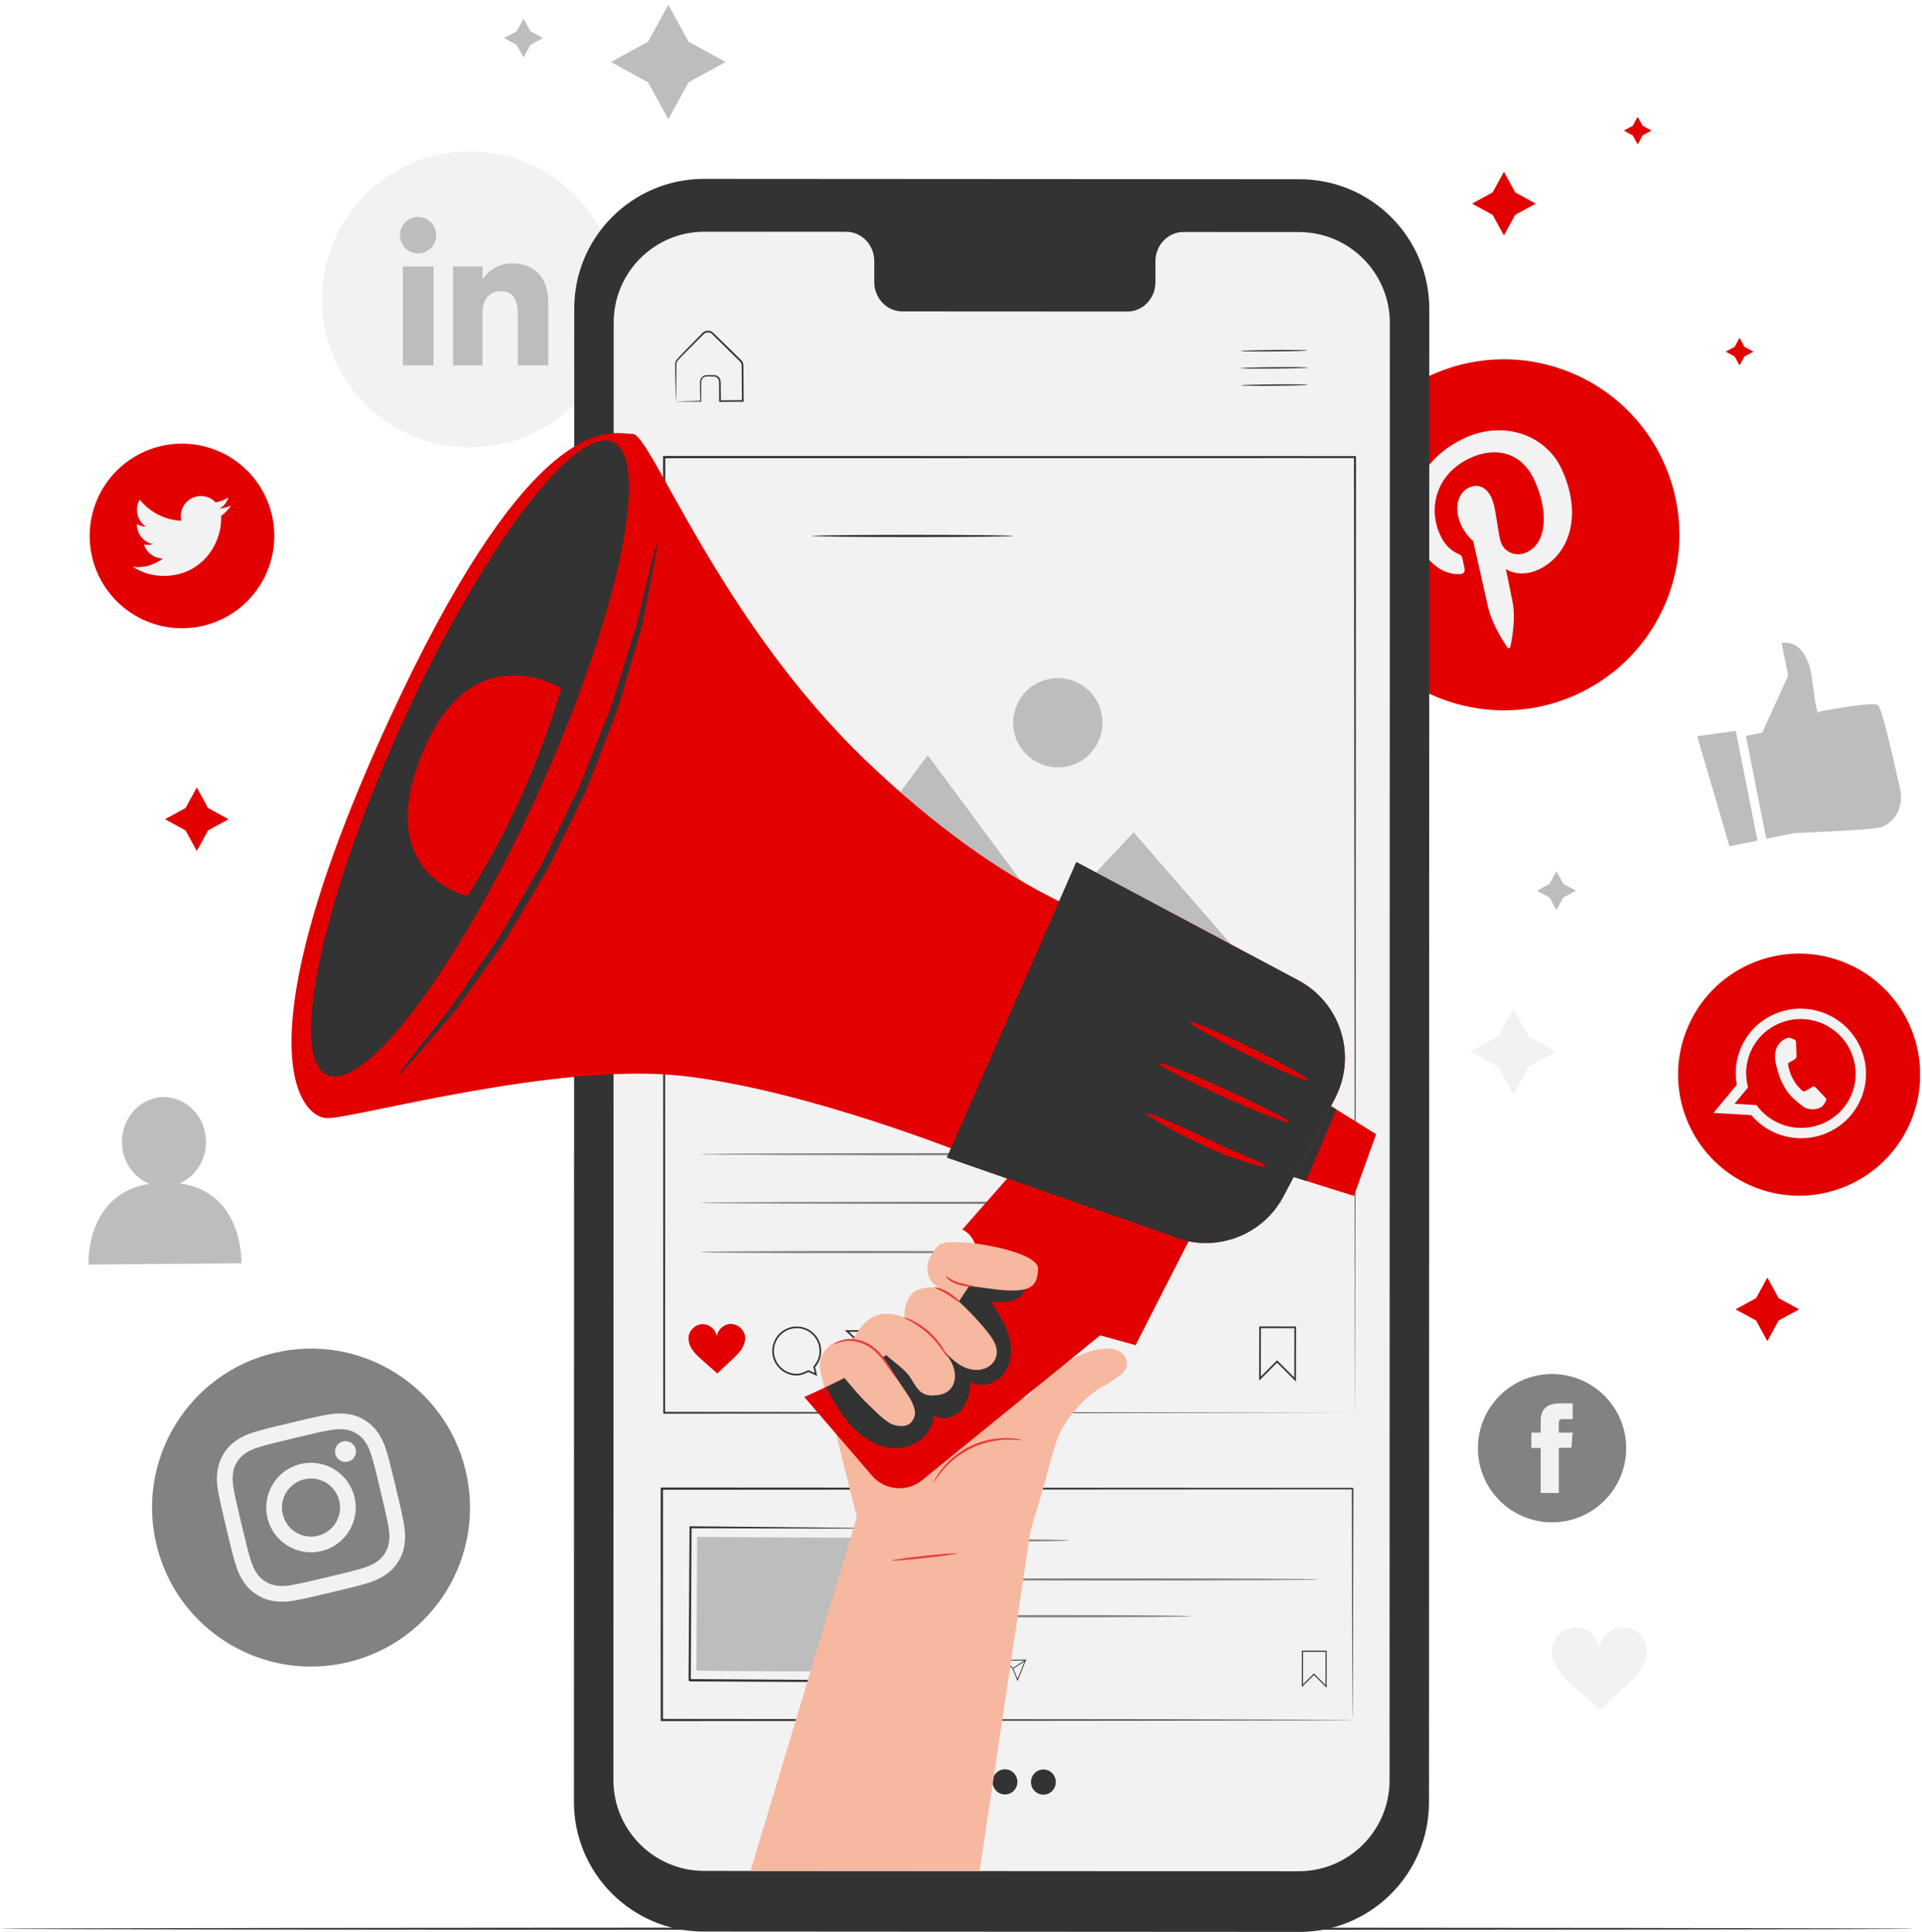 <svg width="387" height="389" viewBox="0 0 387 389" fill="none" xmlns="http://www.w3.org/2000/svg">
<path d="M94.63 90.08C78.172 90.08 64.832 76.74 64.832 60.282C64.832 43.824 78.172 30.484 94.63 30.484C111.088 30.484 124.428 43.824 124.428 60.282C124.428 76.74 111.088 90.08 94.63 90.08Z" fill="#F2F2F2"/>
<path d="M81.125 73.567H87.293V53.645H81.125V73.567Z" fill="#BDBDBD"/>
<path d="M84.182 51.033C86.198 51.033 87.829 49.383 87.829 47.356C87.829 45.328 86.198 43.678 84.182 43.678C82.167 43.678 80.535 45.322 80.535 47.356C80.535 49.383 82.167 51.033 84.182 51.033Z" fill="#BDBDBD"/>
<path d="M97.149 63.107C97.149 60.306 98.439 58.638 100.905 58.638C103.17 58.638 104.26 60.239 104.26 63.107C104.26 65.975 104.26 73.568 104.26 73.568H110.398C110.398 73.568 110.398 66.291 110.398 60.952C110.398 55.612 107.372 53.036 103.152 53.036C98.927 53.036 97.149 56.33 97.149 56.33V53.645H91.231V73.568H97.149C97.149 73.568 97.149 66.176 97.149 63.107Z" fill="#BDBDBD"/>
<path d="M134.568 0.947L138.647 8.406L146.106 12.485L138.647 16.571L134.568 24.03L130.482 16.571L123.023 12.485L130.482 8.406L134.568 0.947Z" fill="#BDBDBD"/>
<path d="M304.726 203.062L307.789 208.658L313.384 211.721L307.789 214.777L304.726 220.373L301.67 214.777L296.074 211.721L301.67 208.658L304.726 203.062Z" fill="#F2F2F2"/>
<path d="M313.389 175.438L314.772 177.959L317.292 179.341L314.772 180.723L313.389 183.25L312.007 180.723L309.48 179.341L312.007 177.959L313.389 175.438Z" fill="#BDBDBD"/>
<path d="M105.418 3.754L106.801 6.281L109.327 7.657L106.801 9.039L105.418 11.566L104.042 9.039L101.516 7.657L104.042 6.281L105.418 3.754Z" fill="#BDBDBD"/>
<path d="M36.209 238.273C39.32 236.922 41.506 233.664 41.475 229.859C41.433 224.878 37.609 220.866 32.933 220.908C28.263 220.945 24.512 225.018 24.555 229.999C24.591 233.841 26.875 237.074 30.053 238.353C17.06 240.484 17.833 254.622 17.833 254.622L48.618 254.366C48.618 254.366 49.135 240.057 36.203 238.273H36.209Z" fill="#BDBDBD"/>
<path d="M331.483 331.492C331.045 329.276 328.865 327.546 326.606 327.626C324.372 327.705 322.338 329.562 322.034 331.772C321.711 329.562 319.659 327.729 317.425 327.668C315.166 327.607 312.998 329.361 312.584 331.577C312.28 333.191 312.834 334.871 313.747 336.247C314.654 337.617 315.896 338.725 317.126 339.815C318.843 341.343 320.432 342.786 322.155 344.315C323.86 342.768 325.315 341.319 327.02 339.766C328.238 338.664 329.474 337.544 330.369 336.168C331.264 334.792 331.806 333.105 331.489 331.492H331.483Z" fill="#F2F2F2"/>
<path d="M351.535 148.167L354.835 147.515L360.047 136.056L358.744 129.474C358.744 129.474 363.78 128.147 364.888 136.89C365.996 145.634 366.209 143.308 366.209 143.308C366.209 143.308 377.041 141.201 378.131 141.962C378.922 142.516 381.346 153.214 382.618 159.023C383.257 161.945 381.997 165.032 379.403 166.268C379.032 166.445 378.654 166.579 378.271 166.658C375.573 167.194 361.338 167.736 361.338 167.736L355.639 168.868L351.535 148.179V148.167Z" fill="#BDBDBD"/>
<path d="M341.73 148.227L348.233 170.39L353.884 169.27L349.5 147.162L341.73 148.227Z" fill="#BDBDBD"/>
<path d="M385.264 388.361C385.264 388.488 299.011 388.586 192.641 388.586C86.228 388.586 0 388.482 0 388.361C0 388.239 86.235 388.135 192.641 388.135C299.011 388.135 385.264 388.239 385.264 388.361Z" fill="#333333"/>
<path d="M318.261 139.466C300.713 148.002 279.561 140.696 271.025 123.142C262.488 105.588 269.795 84.442 287.349 75.906C304.902 67.369 326.049 74.676 334.585 92.23C343.121 109.783 335.815 130.929 318.261 139.466Z" fill="#E20001"/>
<path d="M294.069 115.586C294.666 115.549 295.013 115.135 294.891 114.514C294.806 114.088 294.575 113.01 294.489 112.56C294.368 111.945 294.221 111.78 293.588 111.506C292.212 110.897 291.007 109.838 290.087 107.951C287.42 102.471 289.137 95.572 295.713 92.376C301.534 89.544 306.466 91.547 308.773 96.297C311.812 102.55 311.611 109.168 307.507 111.165C305.236 112.267 302.63 111.22 302.052 108.657C301.37 105.594 301.187 102.014 300.225 100.035C299.36 98.263 297.692 97.24 295.719 98.203C293.399 99.329 292.705 102.635 294.264 105.85C295.263 107.896 296.626 108.943 296.626 108.943C296.626 108.943 299.141 120.152 299.586 122.113C300.462 126.022 303.257 129.98 303.531 130.381C303.689 130.625 304.049 130.521 304.11 130.254C304.189 129.87 305.291 125.115 304.572 121.254C304.371 120.158 303.202 114.557 303.202 114.557C304.651 115.628 307.47 115.823 309.809 114.685C316.78 111.293 318.418 102.641 314.284 94.135C311.154 87.706 302.8 84.363 294.52 88.394C284.218 93.405 282.616 103.317 285.612 109.473C287.426 113.199 290.453 115.835 294.081 115.592L294.069 115.586Z" fill="#F2F2F2"/>
<path d="M353.556 239.144C340.983 234.34 334.687 220.251 339.491 207.678C344.295 195.105 358.384 188.803 370.958 193.613C380.237 197.157 386.1 205.76 386.599 215.082V217.682C386.465 220.154 385.954 222.644 385.022 225.079C380.218 237.653 366.129 243.955 353.556 239.151V239.144Z" fill="#E20001"/>
<path fill-rule="evenodd" clip-rule="evenodd" d="M358.706 226.37C356.611 225.572 354.9 224.202 353.683 222.51L349.238 222.26L351.978 218.954C351.387 216.792 351.454 214.442 352.306 212.208C352.434 211.873 352.58 211.55 352.739 211.233C355.223 206.247 361.184 203.872 366.524 205.918C371.937 207.988 374.792 213.846 373.197 219.277C373.118 219.551 373.026 219.819 372.929 220.087C370.774 225.731 364.393 228.55 358.712 226.376L358.706 226.37ZM374.987 220.513C377.331 213.87 373.934 206.521 367.26 203.97C360.672 201.449 353.323 204.56 350.565 210.923C350.492 211.1 350.419 211.276 350.352 211.453C349.469 213.754 349.293 216.147 349.707 218.412L345 224.093L352.617 224.531C354.005 226.169 355.814 227.49 357.963 228.312C364.734 230.9 372.308 227.551 374.871 220.829C374.908 220.726 374.95 220.622 374.987 220.519V220.513Z" fill="#F2F2F2"/>
<path fill-rule="evenodd" clip-rule="evenodd" d="M367.286 220.744C367.037 220.476 365.837 219.192 365.6 218.991C365.362 218.784 365.18 218.662 364.863 218.881C364.547 219.1 363.712 219.551 363.463 219.685C363.207 219.819 363.03 219.776 362.781 219.508C362.537 219.246 361.691 218.564 360.93 217.103C360.339 215.977 360.102 214.771 360.047 214.406C359.986 214.041 360.205 213.937 360.412 213.846C360.601 213.76 360.845 213.608 361.064 213.499L361.228 213.395C361.338 213.31 361.429 213.231 361.551 213.109C361.734 212.951 361.746 212.756 361.727 212.579C361.709 212.403 361.667 210.704 361.642 210.01C361.624 209.322 361.332 209.328 361.155 209.261C360.985 209.194 360.79 209.09 360.595 209.011C360.394 208.932 360.035 208.883 359.651 209.078C359.262 209.273 358.208 209.699 357.648 211.167C357.52 211.514 357.447 211.879 357.417 212.244C357.319 213.407 357.642 214.528 357.703 214.722C357.776 214.972 358.519 218.82 361.112 221.189C363.718 223.545 363.871 223.149 364.443 223.308C365.009 223.472 366.495 223.271 367.012 222.662C367.53 222.066 367.755 221.469 367.731 221.311C367.7 221.158 367.53 221.012 367.286 220.744Z" fill="#F2F2F2"/>
<path d="M36.641 126.497C26.376 126.497 18.059 118.18 18.059 107.914C18.059 97.648 26.382 89.331 36.641 89.331C46.907 89.331 55.224 97.654 55.224 107.914C55.224 118.18 46.901 126.497 36.641 126.497Z" fill="#E20001"/>
<path d="M26.746 114.137C28.542 115.288 30.679 115.963 32.975 115.963C40.519 115.963 44.781 109.589 44.525 103.877C45.317 103.305 46.005 102.587 46.553 101.777C45.822 102.099 45.043 102.319 44.221 102.416C45.061 101.917 45.706 101.119 46.005 100.169C45.219 100.632 44.349 100.973 43.423 101.156C42.68 100.364 41.627 99.871 40.458 99.871C37.834 99.871 35.91 102.319 36.5 104.858C33.121 104.687 30.131 103.068 28.128 100.614C27.063 102.44 27.574 104.833 29.389 106.039C28.725 106.021 28.098 105.832 27.55 105.527C27.507 107.409 28.853 109.168 30.807 109.564C30.235 109.723 29.608 109.753 28.975 109.631C29.492 111.245 30.99 112.42 32.768 112.456C31.063 113.796 28.908 114.393 26.752 114.137H26.746Z" fill="#F2F2F2"/>
<path d="M70.042 334.694C52.848 338.792 35.586 328.173 31.488 310.973C27.391 293.778 38.01 276.511 55.21 272.419C72.405 268.321 89.672 278.94 93.764 296.141C97.862 313.341 87.243 330.603 70.042 334.701V334.694Z" fill="#828282"/>
<path d="M58.557 286.478C53.918 287.58 53.345 287.738 51.543 288.256C49.747 288.773 48.572 289.358 47.585 290.04C46.569 290.746 45.753 291.556 45.028 292.731C44.304 293.906 43.95 295.002 43.78 296.226C43.615 297.413 43.622 298.722 43.975 300.561C44.328 302.406 44.444 302.99 45.552 307.624C46.654 312.257 46.812 312.836 47.33 314.638C47.847 316.434 48.432 317.609 49.108 318.596C49.808 319.613 50.624 320.429 51.799 321.153C52.974 321.878 54.064 322.231 55.294 322.401C56.481 322.566 57.79 322.56 59.629 322.206C61.468 321.853 62.058 321.738 66.692 320.629C71.325 319.527 71.904 319.369 73.706 318.852C75.502 318.334 76.677 317.749 77.664 317.068C78.68 316.361 79.496 315.551 80.221 314.376C80.945 313.201 81.299 312.111 81.469 310.881C81.633 309.694 81.627 308.385 81.274 306.546C80.921 304.707 80.805 304.117 79.697 299.483C78.595 294.844 78.437 294.271 77.919 292.469C77.402 290.673 76.817 289.498 76.135 288.511C75.429 287.495 74.619 286.679 73.444 285.954C72.269 285.23 71.179 284.876 69.949 284.706C68.762 284.542 67.453 284.548 65.614 284.901C63.775 285.254 63.185 285.37 58.551 286.478H58.557ZM59.288 289.553C63.848 288.469 64.39 288.353 66.211 288.012C67.891 287.689 68.865 287.756 69.523 287.842C70.394 287.963 71.051 288.195 71.788 288.651C72.531 289.108 73.036 289.589 73.535 290.308C73.913 290.856 74.406 291.69 74.881 293.34C75.393 295.118 75.539 295.66 76.623 300.214C77.706 304.774 77.822 305.316 78.169 307.137C78.492 308.817 78.425 309.791 78.333 310.449C78.212 311.32 77.98 311.977 77.524 312.72C77.067 313.457 76.586 313.962 75.868 314.468C75.32 314.845 74.485 315.338 72.835 315.813C71.057 316.325 70.522 316.471 65.961 317.555C61.401 318.638 60.859 318.754 59.038 319.101C57.358 319.424 56.384 319.357 55.726 319.266C54.855 319.144 54.198 318.912 53.461 318.456C52.724 317.999 52.219 317.518 51.714 316.794C51.336 316.246 50.843 315.411 50.368 313.767C49.856 311.983 49.71 311.448 48.627 306.893C47.543 302.333 47.427 301.791 47.08 299.97C46.757 298.284 46.824 297.316 46.91 296.658C47.031 295.787 47.263 295.13 47.719 294.393C48.176 293.65 48.657 293.145 49.382 292.646C49.929 292.268 50.764 291.775 52.414 291.3C54.192 290.789 54.727 290.642 59.288 289.559V289.553Z" fill="#F2F2F2"/>
<path d="M63.977 309.244C60.836 309.992 57.682 308.05 56.933 304.908C56.184 301.767 58.126 298.613 61.268 297.864C64.41 297.115 67.564 299.057 68.313 302.199C69.061 305.341 67.119 308.495 63.977 309.244ZM60.531 294.783C55.691 295.934 52.701 300.798 53.852 305.639C55.003 310.48 59.867 313.469 64.708 312.318C69.549 311.168 72.538 306.303 71.387 301.462C70.237 296.622 65.372 293.632 60.531 294.783Z" fill="#F2F2F2"/>
<path d="M71.616 291.781C71.884 292.914 71.184 294.046 70.057 294.32C68.925 294.588 67.792 293.888 67.518 292.761C67.251 291.629 67.945 290.496 69.077 290.222C70.21 289.955 71.342 290.655 71.616 291.781Z" fill="#F2F2F2"/>
<path d="M312.508 306.522C304.264 306.522 297.578 299.837 297.578 291.593C297.578 283.349 304.264 276.663 312.508 276.663C320.752 276.663 327.437 283.349 327.437 291.593C327.437 299.837 320.752 306.522 312.508 306.522Z" fill="#828282"/>
<path d="M310.227 300.616H313.862V291.513H316.395L316.663 288.469H313.856C313.856 288.469 313.856 287.33 313.856 286.734C313.856 286.015 314.002 285.729 314.696 285.729C315.257 285.729 316.663 285.729 316.663 285.729V282.569C316.663 282.569 314.587 282.569 314.148 282.569C311.445 282.569 310.227 283.762 310.227 286.039C310.227 288.024 310.227 288.469 310.227 288.469H308.34V291.556H310.227V300.616Z" fill="#F2F2F2"/>
<path d="M261.594 388.994L141.671 388.921C127.247 388.915 115.562 377.218 115.562 362.794L115.623 62.139C115.623 47.709 127.332 36.012 141.762 36.018L261.686 36.091C276.11 36.097 287.794 47.8 287.794 62.218L287.733 362.879C287.733 377.31 276.025 389.006 261.594 389V388.994Z" fill="#333333"/>
<path d="M261.555 46.722L238.302 46.71C235.185 46.71 232.652 49.352 232.652 52.61V56.829C232.652 60.087 230.125 62.729 227.008 62.729L181.683 62.705C178.566 62.705 176.039 60.056 176.039 56.799V52.58C176.039 49.322 173.512 46.673 170.395 46.673L162.218 46.667L141.869 46.655C131.762 46.649 123.567 54.838 123.567 64.946L123.512 358.41C123.512 368.511 131.695 376.701 141.796 376.713L261.482 376.78C271.589 376.786 279.785 368.596 279.791 358.489L279.846 65.025C279.846 54.924 271.663 46.734 261.561 46.728L261.555 46.722Z" fill="#F2F2F2"/>
<path d="M263.308 70.559C263.308 70.639 260.282 70.73 256.555 70.76C252.823 70.791 249.797 70.754 249.797 70.675C249.797 70.596 252.823 70.505 256.549 70.474C260.282 70.444 263.302 70.48 263.308 70.559Z" fill="#333333"/>
<path d="M263.333 74.018C263.333 74.097 260.307 74.183 256.581 74.213C252.848 74.243 249.828 74.207 249.828 74.128C249.828 74.049 252.848 73.957 256.581 73.927C260.313 73.896 263.333 73.933 263.333 74.012V74.018Z" fill="#333333"/>
<path d="M263.364 77.476C263.364 77.555 260.344 77.647 256.612 77.677C252.879 77.708 249.859 77.671 249.859 77.592C249.859 77.513 252.879 77.421 256.612 77.391C260.344 77.361 263.364 77.397 263.364 77.476Z" fill="#333333"/>
<path d="M136.128 80.844C136.135 80.838 136.256 80.831 136.482 80.819C136.762 80.807 137.084 80.801 137.468 80.789C138.4 80.764 139.611 80.74 141.103 80.704L141.006 80.807C140.993 80.003 140.975 79.121 140.963 78.171C140.969 77.684 140.92 77.221 140.969 76.655C141.066 76.088 141.572 75.595 142.187 75.534C142.771 75.522 143.289 75.498 143.922 75.528C144.58 75.607 145.134 76.241 145.115 76.935C145.128 78.165 145.146 79.449 145.158 80.777L144.988 80.612C146.461 80.6 147.995 80.582 149.572 80.564L149.396 80.74C149.377 78.895 149.359 76.983 149.347 75.029C149.341 74.542 149.341 74.055 149.335 73.574C149.335 73.123 149.061 72.825 148.689 72.49C148.014 71.82 147.344 71.163 146.686 70.511C146.029 69.866 145.383 69.226 144.75 68.605C144.433 68.295 144.123 67.984 143.812 67.68C143.49 67.369 143.24 67.047 142.863 66.974C142.503 66.876 142.101 66.955 141.809 67.174C141.529 67.412 141.237 67.741 140.957 68.015C140.391 68.587 139.843 69.141 139.313 69.677C138.278 70.755 137.2 71.735 136.415 72.66C136.086 73.172 136.208 73.799 136.183 74.371C136.183 74.938 136.183 75.48 136.177 75.985C136.171 76.977 136.165 77.842 136.159 78.585C136.153 79.248 136.147 79.802 136.141 80.247C136.135 80.63 136.128 80.838 136.116 80.85C136.11 80.856 136.098 80.667 136.086 80.296C136.074 79.851 136.055 79.309 136.037 78.658C136.019 77.909 136.001 77.032 135.976 76.034C135.964 75.516 135.958 74.962 135.946 74.383C135.94 74.091 135.934 73.793 135.934 73.482C135.934 73.154 136.013 72.819 136.189 72.52C137.036 71.479 138.052 70.56 139.094 69.452C139.623 68.91 140.165 68.35 140.725 67.777C141.018 67.491 141.261 67.199 141.608 66.9C141.974 66.62 142.479 66.517 142.936 66.639C143.423 66.748 143.739 67.144 144.038 67.424C144.348 67.728 144.665 68.033 144.981 68.344C145.615 68.965 146.266 69.598 146.924 70.243C147.581 70.889 148.251 71.546 148.933 72.216C149.091 72.386 149.286 72.532 149.444 72.77C149.591 72.995 149.676 73.269 149.682 73.543C149.688 74.024 149.688 74.517 149.694 75.004C149.706 76.959 149.725 78.871 149.737 80.716V80.892H149.56C147.983 80.904 146.449 80.911 144.975 80.923H144.805V80.758C144.799 79.425 144.793 78.14 144.787 76.916C144.805 76.362 144.373 75.875 143.861 75.802C143.331 75.772 142.71 75.79 142.199 75.796C141.706 75.839 141.292 76.234 141.213 76.685C141.17 77.148 141.2 77.684 141.194 78.152C141.194 79.102 141.194 79.985 141.194 80.789V80.892H141.091C139.575 80.88 138.339 80.874 137.395 80.868C137.023 80.862 136.707 80.856 136.433 80.85C136.22 80.844 136.11 80.838 136.116 80.831L136.128 80.844Z" fill="#333333"/>
<path d="M215.24 310.157C215.24 310.188 214.795 310.218 213.985 310.249C213.09 310.267 211.94 310.291 210.557 310.322C207.665 310.364 203.665 310.389 199.251 310.389C194.836 310.389 190.836 310.364 187.944 310.322C186.562 310.291 185.411 310.267 184.516 310.249C183.706 310.224 183.262 310.194 183.262 310.157C183.262 310.127 183.712 310.096 184.516 310.072C185.411 310.054 186.562 310.029 187.944 309.999C190.836 309.956 194.836 309.932 199.251 309.932C203.665 309.932 207.665 309.956 210.557 309.999C211.94 310.029 213.09 310.054 213.985 310.072C214.795 310.096 215.24 310.127 215.24 310.157Z" fill="#828282"/>
<path d="M265.502 318.024C265.502 318.152 247.09 318.249 224.385 318.249C201.668 318.249 183.262 318.146 183.262 318.024C183.262 317.902 201.668 317.799 224.385 317.799C247.09 317.799 265.502 317.902 265.502 318.024Z" fill="#828282"/>
<path d="M239.802 325.428C239.802 325.556 227.143 325.653 211.532 325.653C195.914 325.653 183.262 325.549 183.262 325.428C183.262 325.306 195.914 325.202 211.532 325.202C227.143 325.202 239.802 325.306 239.802 325.428Z" fill="#828282"/>
<path d="M264.568 336.953L264.647 337.033L266.9 339.292L266.912 332.594L262.376 332.588L262.364 339.151L264.574 336.947L264.568 336.953ZM267.126 339.833L264.568 337.27L262.133 339.693L262.145 332.356L267.132 332.363L267.119 339.827L267.126 339.833Z" fill="#333333"/>
<path d="M196.979 333.994C195.694 334.006 194.653 335.06 194.665 336.345C194.677 337.629 195.73 338.67 197.015 338.658C197.344 338.652 197.715 338.536 198.142 338.305L198.178 338.281L198.842 338.579L198.69 337.928L198.72 337.897C199.116 337.459 199.335 336.899 199.329 336.308C199.317 335.023 198.263 333.982 196.979 333.994ZM199.085 338.877L198.184 338.476C197.746 338.713 197.368 338.829 197.015 338.829C195.633 338.841 194.501 337.727 194.488 336.345C194.476 334.962 195.59 333.83 196.973 333.818C198.355 333.806 199.487 334.92 199.499 336.302C199.505 336.917 199.286 337.507 198.878 337.97L199.085 338.871V338.877Z" fill="#333333"/>
<path d="M202.356 334.372L204.006 335.888L204.889 338.037L206.369 334.341L202.362 334.372H202.356ZM204.889 338.494L203.854 335.973L201.918 334.208L206.618 334.171L204.889 338.494Z" fill="#333333"/>
<path d="M204.048 335.979L203.957 335.833L206.52 334.165L206.612 334.311L204.048 335.979Z" fill="#333333"/>
<path d="M191.696 334.731C191.562 334.062 190.899 333.538 190.21 333.562C189.535 333.587 188.914 334.153 188.828 334.823C188.725 334.153 188.104 333.599 187.422 333.581C186.74 333.562 186.082 334.098 185.954 334.774C185.863 335.267 186.034 335.773 186.314 336.187C186.594 336.601 186.971 336.935 187.343 337.264C187.866 337.727 188.347 338.165 188.871 338.622C189.389 338.153 189.827 337.709 190.344 337.24C190.716 336.905 191.087 336.564 191.355 336.144C191.623 335.724 191.787 335.212 191.69 334.725L191.696 334.731Z" fill="#E20001"/>
<path d="M272.363 346.324C272.363 346.324 272.351 346.044 272.345 345.508C272.339 344.96 272.339 344.169 272.327 343.128C272.321 341.027 272.309 337.94 272.29 333.946C272.272 325.951 272.242 314.322 272.211 299.733L272.363 299.885C238.9 299.904 188.948 299.934 133.279 299.965H133.273L133.498 299.739C133.498 315.929 133.492 331.638 133.492 346.33L133.273 346.111C173.312 346.154 208.054 346.184 232.799 346.215C245.183 346.239 255.059 346.263 261.854 346.275C265.246 346.288 267.864 346.3 269.648 346.306C270.531 346.312 271.207 346.318 271.669 346.318C272.126 346.324 272.363 346.33 272.363 346.33C272.363 346.33 272.144 346.336 271.694 346.342C271.237 346.349 270.567 346.348 269.697 346.355C267.925 346.361 265.319 346.367 261.946 346.385C255.163 346.397 245.299 346.422 232.939 346.446C208.158 346.47 173.361 346.507 133.26 346.549H133.041V346.33C133.041 331.638 133.035 315.929 133.035 299.739V299.514H133.273C188.942 299.544 238.894 299.575 272.357 299.593H272.503V299.745C272.467 314.371 272.443 326.03 272.424 334.049C272.406 338.031 272.394 341.106 272.388 343.201C272.382 344.23 272.376 345.015 272.37 345.557C272.363 346.087 272.357 346.342 272.357 346.342L272.363 346.324Z" fill="#333333"/>
<path d="M177.583 307.734L177.412 338.537L138.883 338.318L139.059 307.515L177.583 307.734Z" fill="#F2F2F2"/>
<path d="M177.582 307.734C177.575 307.74 177.515 307.74 177.387 307.746C177.247 307.746 177.064 307.752 176.839 307.752C176.339 307.752 175.639 307.758 174.732 307.764C172.881 307.764 170.208 307.77 166.835 307.776C160.058 307.764 150.456 307.74 139.046 307.721L139.247 307.521C139.204 316.69 139.149 327.199 139.095 338.317C139.143 338.372 138.675 337.891 138.875 338.092H138.949H139.034H139.198H139.533L140.203 338.098L141.53 338.104C142.413 338.11 143.29 338.116 144.167 338.122C145.914 338.135 147.649 338.141 149.36 338.153C152.782 338.177 156.119 338.196 159.358 338.22C165.83 338.269 171.895 338.311 177.405 338.348L177.216 338.536C177.308 329.288 177.387 321.616 177.441 316.227C177.478 313.548 177.508 311.442 177.527 309.974C177.539 309.268 177.551 308.714 177.557 308.318C177.569 307.941 177.582 307.734 177.582 307.734C177.582 307.734 177.594 307.91 177.6 308.276C177.6 308.665 177.606 309.207 177.612 309.895C177.618 311.35 177.618 313.445 177.624 316.106C177.618 321.525 177.606 329.233 177.594 338.536V338.725H177.405C171.901 338.701 165.83 338.677 159.358 338.652C156.119 338.634 152.782 338.622 149.36 338.603C147.649 338.591 145.92 338.585 144.167 338.573C143.29 338.567 142.413 338.561 141.53 338.561L140.203 338.555L139.533 338.549H139.198H139.034H138.949H138.906H138.875C139.076 338.75 138.595 338.275 138.644 338.317C138.717 327.199 138.784 316.69 138.845 307.521V307.32H139.046C150.505 307.429 160.156 307.514 166.963 307.581C170.318 307.624 172.972 307.654 174.817 307.679C175.7 307.697 176.388 307.703 176.881 307.715C177.1 307.721 177.271 307.728 177.405 307.728C177.521 307.734 177.575 307.734 177.575 307.74L177.582 307.734Z" fill="#333333"/>
<path d="M140.223 336.387L176.043 336.594L176.195 309.67L140.375 309.463L140.223 336.387Z" fill="#BDBDBD"/>
<path d="M140.223 336.387L152.826 319.722L160.516 330.238L165.807 324.673L176.043 336.594L140.223 336.387Z" fill="#BDBDBD"/>
<path d="M163.879 317.737C163.866 319.296 162.6 320.55 161.041 320.544C159.483 320.532 158.228 319.266 158.234 317.707C158.247 316.148 159.513 314.894 161.072 314.9C162.63 314.906 163.885 316.179 163.879 317.737Z" fill="#BDBDBD"/>
<path d="M204.024 107.914C204.024 107.933 203.884 107.945 203.61 107.963C203.287 107.975 202.897 107.987 202.429 108.006C201.333 108.024 199.865 108.048 198.087 108.079C194.422 108.121 189.362 108.146 183.773 108.146C178.177 108.146 173.118 108.121 169.452 108.079C167.674 108.048 166.213 108.024 165.111 108.006C164.642 107.987 164.252 107.975 163.93 107.963C163.662 107.951 163.516 107.933 163.516 107.914C163.516 107.896 163.656 107.884 163.93 107.872C164.252 107.86 164.642 107.847 165.111 107.829C166.207 107.811 167.674 107.787 169.452 107.756C173.118 107.713 178.177 107.689 183.773 107.689C189.362 107.689 194.422 107.713 198.087 107.756C199.865 107.787 201.333 107.811 202.429 107.829C202.897 107.847 203.287 107.86 203.61 107.872C203.878 107.884 204.024 107.902 204.024 107.914Z" fill="#333333"/>
<path d="M257.152 273.911L257.274 274.027L260.616 277.382L260.629 267.433L253.888 267.42L253.87 277.175L257.152 273.905V273.911ZM260.951 278.191L257.152 274.38L253.535 277.984L253.553 267.079L260.963 267.092L260.945 278.185L260.951 278.191Z" fill="#333333"/>
<path d="M160.386 267.432C157.853 267.451 155.807 269.527 155.831 272.06C155.849 274.593 157.926 276.639 160.459 276.614C161.11 276.608 161.835 276.383 162.669 275.914L162.742 275.871L164.051 276.456L163.753 275.171L163.813 275.104C164.599 274.246 165.019 273.131 165.013 271.981C164.995 269.448 162.918 267.402 160.386 267.426V267.432ZM164.538 277.046L162.76 276.255C161.902 276.718 161.153 276.949 160.465 276.955C157.743 276.979 155.515 274.781 155.496 272.066C155.472 269.35 157.67 267.116 160.386 267.097C163.101 267.073 165.336 269.271 165.354 271.987C165.366 273.198 164.928 274.361 164.13 275.275L164.538 277.046Z" fill="#333333"/>
<path d="M170.951 268.175L174.202 271.159L175.937 275.39L178.848 268.114L170.957 268.175H170.951ZM175.937 276.285L173.904 271.323L170.086 267.846L179.341 267.773L175.937 276.291V276.285Z" fill="#333333"/>
<path d="M174.292 271.335L174.109 271.049L179.157 267.767L179.34 268.054L174.292 271.335Z" fill="#333333"/>
<path d="M149.975 268.881C149.707 267.56 148.404 266.531 147.052 266.58C145.719 266.635 144.507 267.743 144.331 269.064C144.136 267.743 142.906 266.653 141.566 266.623C140.221 266.592 138.924 267.639 138.68 268.967C138.504 269.935 138.839 270.939 139.38 271.749C139.928 272.565 140.671 273.223 141.408 273.874C142.437 274.781 143.393 275.64 144.422 276.553C145.439 275.628 146.303 274.757 147.32 273.826C148.045 273.162 148.781 272.492 149.311 271.664C149.847 270.842 150.164 269.831 149.969 268.869L149.975 268.881Z" fill="#E20001"/>
<path d="M155.407 107.914C155.407 111.379 152.594 114.192 149.129 114.192C145.665 114.192 142.852 111.379 142.852 107.914C142.852 104.45 145.658 101.637 149.129 101.637C152.594 101.637 155.407 104.45 155.407 107.914Z" fill="#F2F2F2"/>
<path d="M258.575 242.189C258.575 242.316 232.253 242.414 199.8 242.414C167.329 242.414 141.02 242.31 141.02 242.189C141.02 242.061 167.329 241.963 199.8 241.963C232.259 241.963 258.575 242.067 258.575 242.189Z" fill="#828282"/>
<path d="M258.575 232.398C258.575 232.526 232.253 232.623 199.8 232.623C167.329 232.623 141.02 232.52 141.02 232.398C141.02 232.276 167.329 232.173 199.8 232.173C232.259 232.173 258.575 232.276 258.575 232.398Z" fill="#828282"/>
<path d="M205.006 252.107C205.006 252.235 190.679 252.333 173.016 252.333C155.34 252.333 141.02 252.229 141.02 252.107C141.02 251.986 155.34 251.882 173.016 251.882C190.685 251.882 205.006 251.986 205.006 252.107Z" fill="#828282"/>
<path d="M197.114 358.763C197.108 360.164 195.981 361.29 194.605 361.284C193.223 361.278 192.115 360.139 192.121 358.739C192.127 357.339 193.248 356.212 194.63 356.218C196.012 356.224 197.12 357.363 197.114 358.763Z" fill="#333333"/>
<path d="M204.854 358.8C204.848 360.2 203.722 361.327 202.346 361.321C200.964 361.315 199.855 360.176 199.855 358.776C199.862 357.375 200.982 356.249 202.364 356.255C203.746 356.261 204.854 357.4 204.854 358.8Z" fill="#333333"/>
<path d="M212.59 358.836C212.584 360.237 211.464 361.363 210.082 361.357C208.7 361.351 207.592 360.213 207.598 358.812C207.604 357.412 208.724 356.285 210.106 356.291C211.488 356.297 212.597 357.436 212.59 358.836Z" fill="#333333"/>
<path d="M146.945 205.413L186.808 152.063L211.516 185.429L228.266 167.583L261.109 205.382L146.945 205.413Z" fill="#BDBDBD"/>
<path d="M221.988 145.524C221.988 150.486 217.963 154.511 213.001 154.517C208.039 154.517 204.008 150.499 204.008 145.53C204.008 140.568 208.032 136.537 212.995 136.537C217.957 136.537 221.988 140.562 221.988 145.524Z" fill="#BDBDBD"/>
<path d="M272.83 284.457C272.83 282.636 272.745 205.79 272.623 92.035L272.83 92.242C230.885 92.248 183.6 92.254 133.751 92.266H133.733L133.958 92.041C133.94 164.003 133.928 230.602 133.916 284.463L133.733 284.28C218.08 284.39 271.308 284.463 272.83 284.463C271.314 284.463 218.086 284.536 133.733 284.645H133.55V284.463C133.538 230.602 133.526 164.003 133.508 92.041V91.815H133.751C183.6 91.822 230.885 91.828 272.83 91.834H273.037V92.041C272.994 148.976 272.958 197.102 272.934 231.004C272.909 247.93 272.891 261.301 272.879 270.446C272.867 275.007 272.86 278.514 272.854 280.889C272.848 282.064 272.842 282.959 272.842 283.568C272.836 284.164 272.83 284.469 272.83 284.469V284.457Z" fill="#333333"/>
<path d="M207.466 308.324L210.541 297.986C211.077 295.745 211.789 293.096 212.751 290.083C213.616 287.367 215.826 284.524 217.847 282.466C220.989 279.269 222.481 279.251 224.594 277.552C224.782 277.43 225.002 277.254 225.184 277.156C225.623 276.919 225.939 276.608 226.213 276.267C228.034 274.301 226.286 271.256 222.591 271.542C219.808 271.762 215.272 272.559 207.898 280.164C207.807 280.28 207.71 280.377 207.618 280.493C203.746 285.528 200.111 271.159 199.453 265.813C199.027 262.342 195.277 260.211 191.879 261.466L173.911 269.868C172.426 269.344 170.666 269.436 168.663 270.045C166.014 271.025 164.547 273.74 165.241 276.383L172.529 305.475L151.121 376.701H197.261L207.472 308.312L207.466 308.324Z" fill="#F7B8A0"/>
<path d="M242.911 242.907L228.652 270.854L221.522 268.876L185.677 298.034C182.627 300.519 178.158 300.117 175.588 297.139L161.938 281.278C161.938 281.278 189.459 269.423 194.549 259.608C199.639 249.793 193.757 247.571 193.757 247.571L206.708 232.855L242.911 242.913V242.907Z" fill="#E20001"/>
<path d="M224.41 185.819C224.41 185.819 203.531 181.204 174.153 152.952C144.775 124.701 130.972 87.182 127.374 87.365C127.039 87.383 126.594 87.334 126.04 87.285C120.706 86.817 105.278 86.348 78.207 145.22C48.342 210.18 60.105 225.268 66.048 225.146C71.991 225.025 112.341 213.779 137.548 216.647C162.749 219.514 195.147 232.648 195.147 232.648L224.403 185.825L224.41 185.819Z" fill="#E20001"/>
<path d="M268.768 221.225L261.644 234.766L258.454 240.831C254.076 249.154 243.956 252.594 235.414 248.655L190.668 233.068L216.728 173.575L261.437 197.4C270.016 201.972 273.298 212.622 268.768 221.225Z" fill="#E20001"/>
<path d="M242.8 250.286C241.643 250.286 240.48 250.171 239.323 249.939C238.002 249.671 236.687 249.251 235.414 248.661L202.797 237.299L190.668 233.074L216.728 173.581L261.437 197.406C267.404 200.584 270.808 206.703 270.802 213.023C270.802 215.794 270.144 218.607 268.768 221.231L267.983 222.717L261.949 234.188L261.644 234.772L258.454 240.837C255.306 246.828 249.175 250.286 242.8 250.286Z" fill="#333333"/>
<path d="M80.634 146.401C64.743 181.594 58.124 212.951 65.857 216.439C73.59 219.934 92.739 194.234 108.636 159.047C124.528 123.854 131.146 92.497 123.414 89.009C115.681 85.514 96.532 111.214 80.634 146.401Z" fill="#E20001"/>
<path d="M67.395 216.762C66.841 216.762 66.323 216.658 65.854 216.445C63.662 215.453 62.621 212.22 62.621 207.294C62.621 194.855 69.246 171.614 80.632 146.407C95.555 113.363 113.352 88.692 121.87 88.692C122.425 88.692 122.942 88.795 123.411 89.008C125.603 90.001 126.644 93.234 126.644 98.16C126.644 110.599 120.02 133.84 108.634 159.047C93.71 192.09 75.913 216.762 67.395 216.762Z" fill="#333333"/>
<path d="M272.609 240.794L260.48 236.983L267.988 222.711L277.084 228.367L272.609 240.794Z" fill="#E20001"/>
<path d="M262.971 237.768L260.48 236.983L262.971 237.768ZM269.072 223.393L267.982 222.717L269.072 223.393Z" fill="#828282"/>
<path d="M262.977 237.768L260.48 236.983L267.988 222.711L269.078 223.393L262.977 237.768Z" fill="#333333"/>
<path d="M259.625 226.005C259.449 226.394 253.396 224.044 246.108 220.75C238.814 217.456 233.054 214.467 233.231 214.077C233.407 213.687 239.459 216.037 246.754 219.331C254.042 222.625 259.808 225.615 259.631 226.005H259.625Z" fill="#E20001"/>
<path d="M263.352 217.505C263.163 217.895 257.684 215.581 251.12 212.348C244.55 209.115 239.381 206.18 239.576 205.79C239.764 205.407 245.238 207.714 251.808 210.947C258.372 214.181 263.547 217.115 263.352 217.499V217.505Z" fill="#E20001"/>
<path d="M254.916 234.919C254.849 235.126 253.412 234.791 251.111 234.084C249.966 233.731 248.602 233.281 247.098 232.757C245.601 232.215 244.048 231.43 242.386 230.675C235.749 227.594 230.683 224.58 230.848 224.221C231.042 223.801 236.461 226.206 243.037 229.256C244.687 230.005 246.216 230.827 247.659 231.43C249.108 232.014 250.405 232.562 251.488 233.043C253.656 234.005 254.977 234.712 254.916 234.912V234.919Z" fill="#E20001"/>
<path d="M113.025 138.577C113.025 138.577 94.881 127.325 84.95 151.838C75.026 176.351 94.114 180.382 94.114 180.382C101.926 168.265 108.276 154.383 113.025 138.571V138.577Z" fill="#E20001"/>
<path d="M80.351 216.379C80.345 216.379 80.345 216.379 80.345 216.372C80.26 216.305 81.258 214.942 83.121 212.53C85.058 210.077 87.773 206.631 91.116 202.393C92.65 200.146 94.325 197.686 96.127 195.056C97.028 193.741 97.966 192.377 98.928 190.982C99.409 190.282 99.896 189.57 100.395 188.851C100.87 188.121 101.29 187.335 101.747 186.562C103.555 183.457 105.449 180.193 107.409 176.82C107.902 175.974 108.402 175.127 108.901 174.269C109.412 173.417 109.79 172.485 110.247 171.584C111.129 169.769 112.018 167.924 112.926 166.061C113.833 164.198 114.728 162.359 115.611 160.545C116.037 159.632 116.536 158.755 116.889 157.829C117.255 156.904 117.614 155.991 117.973 155.077C119.416 151.448 120.804 147.941 122.132 144.605C122.454 143.764 122.814 142.955 123.094 142.127C123.356 141.292 123.611 140.47 123.861 139.655C124.366 138.029 124.86 136.452 125.334 134.93C126.296 131.885 127.185 129.048 128.007 126.448C129.268 121.218 130.297 116.962 131.027 113.924C131.764 110.983 132.221 109.357 132.33 109.357C132.434 109.375 132.178 111.038 131.618 114.039C131.046 117.035 130.23 121.382 129.067 126.722C128.3 129.352 127.459 132.22 126.564 135.301C126.108 136.842 125.639 138.437 125.152 140.081C124.908 140.903 124.659 141.737 124.409 142.577C124.141 143.417 123.782 144.233 123.471 145.08C122.162 148.453 120.792 151.99 119.374 155.656C119.014 156.575 118.655 157.494 118.296 158.432C117.943 159.37 117.443 160.247 117.017 161.172C116.128 162.999 115.233 164.856 114.32 166.731C113.407 168.606 112.506 170.463 111.617 172.29C111.154 173.191 110.77 174.129 110.253 174.987C109.741 175.846 109.242 176.704 108.737 177.551C106.733 180.936 104.797 184.2 102.952 187.317C102.483 188.09 102.057 188.876 101.564 189.606C101.053 190.325 100.553 191.037 100.054 191.737C99.062 193.138 98.1 194.496 97.168 195.805C95.299 198.417 93.557 200.852 91.968 203.087C88.498 207.294 85.587 210.606 83.59 212.908C81.63 215.136 80.491 216.366 80.357 216.366L80.351 216.379Z" fill="#333333"/>
<path d="M193.469 261.125C194.193 260.15 194.717 259.268 195.101 258.482C194.936 258.847 194.747 259.219 194.546 259.609C194.291 260.108 193.974 260.607 193.609 261.112C193.56 261.112 193.517 261.119 193.469 261.119V261.125ZM195.74 256.948C196.263 255.42 196.203 254.561 196.422 254.555C196.422 254.555 196.422 254.555 196.428 254.555C196.288 255.279 196.063 256.077 195.74 256.948Z" fill="#828282"/>
<path d="M172.617 276.127C174.541 275.092 176.971 273.74 179.997 272.005C180.009 271.999 180.021 271.993 180.033 271.987C177.531 273.491 174.98 274.897 172.623 276.133L172.617 276.127ZM189.093 265.721C191.048 264.035 192.454 262.488 193.465 261.125C193.514 261.118 193.556 261.118 193.605 261.118C192.503 262.641 190.938 264.193 189.093 265.728V265.721Z" fill="#333333"/>
<path d="M180.427 291.593C177.322 291.593 174.32 289.985 172.086 287.787C169.638 285.382 167.945 282.332 166.289 279.33C166.289 279.33 167.97 278.642 172.621 276.127C174.984 274.891 177.529 273.491 180.031 271.981C183.928 269.74 186.869 267.64 189.091 265.716C190.942 264.181 192.501 262.629 193.603 261.106C193.968 260.601 194.285 260.096 194.541 259.603C194.742 259.213 194.924 258.841 195.095 258.476C195.375 257.91 195.582 257.398 195.734 256.942C196.057 256.071 196.282 255.273 196.422 254.549C196.909 254.494 197.372 254.464 197.816 254.464C199.899 254.464 201.567 255.042 203.783 255.736C204.745 256.041 205.756 256.467 206.28 257.325C207.175 258.793 206.14 260.82 204.605 261.6C203.649 262.087 202.584 262.221 201.5 262.221C200.849 262.221 200.185 262.172 199.546 262.117C200.964 264.279 202.401 266.477 203.12 268.961C203.838 271.445 203.747 274.289 202.261 276.401C201.226 277.875 199.412 278.825 197.658 278.825C196.891 278.825 196.136 278.642 195.46 278.246C195.296 280.286 194.857 282.423 193.5 283.957C192.629 284.944 191.289 285.571 190.005 285.571C189.286 285.571 188.586 285.376 187.995 284.932C187.959 288.36 184.726 291.197 181.31 291.538C181.018 291.568 180.719 291.58 180.427 291.58V291.593Z" fill="#333333"/>
<path d="M205.794 289.973C205.782 290.052 204.613 289.833 202.719 289.881C200.838 289.924 198.207 290.338 195.607 291.58C193.007 292.828 191.035 294.618 189.823 296.062C188.599 297.505 188.039 298.558 187.972 298.515C187.948 298.503 188.057 298.229 188.313 297.754C188.569 297.279 188.983 296.622 189.573 295.861C190.742 294.338 192.733 292.457 195.406 291.172C198.079 289.888 200.795 289.516 202.713 289.559C203.675 289.571 204.454 289.662 204.978 289.76C205.508 289.857 205.794 289.942 205.788 289.967L205.794 289.973Z" fill="#E73D3D"/>
<path d="M167.426 274.66C170.251 277.375 172.187 280.371 175.146 283.105C176.492 284.347 178.586 286.703 180.389 287.014C182.197 287.33 183.354 287.087 184.066 285.4C184.645 284.03 183.604 282.167 182.891 281.041C181.004 278.082 179.195 275.762 177.783 273.46C177.119 272.383 177.978 272.157 178.288 272.657C179.652 274.069 181.679 275.287 182.897 276.821C184.566 278.922 184.87 281.711 189.23 280.828C189.808 280.712 190.38 280.511 190.849 280.152C192.493 278.898 192.56 276.706 191.872 274.958C191.33 273.588 190.38 272.419 189.443 271.281C191.3 273.381 193.327 275.591 196.28 275.829C197.997 275.969 199.72 275.165 200.421 273.588C201.297 271.603 200.043 269.685 198.783 268.133C196.554 265.381 194.064 262.842 191.367 260.552C190.362 259.7 189.077 259.225 187.762 259.213C186.234 259.201 184.322 259.493 183.378 260.82C181.661 263.231 182.191 265.368 182.191 265.368C182.191 265.368 178.361 263.426 175.28 265.46C172.199 267.493 171.438 270.982 171.438 270.982L167.426 274.654V274.66Z" fill="#F7B8A0"/>
<path d="M187.825 258.378C186.637 257.185 186.363 254.999 187.283 253.197C187.934 251.918 188.756 250.676 189.59 250.396C193.238 249.166 209.16 251.924 209.013 255.456C208.867 259.085 207.704 260.686 199.064 259.438C197.542 259.219 195.156 258.92 195.156 258.92L193.067 262.05L187.819 258.378H187.825Z" fill="#F7B8A0"/>
<path d="M190.681 273.181C190.554 273.26 189.342 270.782 186.87 268.565C184.422 266.319 181.841 265.357 181.908 265.223C181.926 265.174 182.589 265.344 183.594 265.819C184.593 266.288 185.914 267.098 187.174 268.23C188.429 269.375 189.36 270.611 189.926 271.561C190.493 272.511 190.73 273.156 190.681 273.181Z" fill="#E73D3D"/>
<path d="M193.354 262.318C193.275 262.391 192.222 261.533 190.791 260.656C190.078 260.217 189.415 259.846 188.921 259.627C188.428 259.395 188.106 259.335 188.106 259.262C188.099 259.207 188.477 259.158 189.031 259.322C189.585 259.481 190.297 259.816 191.028 260.266C192.496 261.167 193.458 262.215 193.354 262.312V262.318Z" fill="#E73D3D"/>
<path d="M196.032 259.03C196.02 259.128 194.637 259.164 192.963 258.683C192.135 258.427 191.435 258.032 191.002 257.654C190.564 257.283 190.381 256.972 190.424 256.936C190.509 256.856 191.496 257.8 193.097 258.251C194.674 258.707 196.05 258.878 196.032 259.03Z" fill="#E73D3D"/>
<path d="M180.548 277.552C180.499 277.588 179.933 276.87 179.092 275.664C178.24 274.489 177.15 272.73 175.378 271.439C173.6 270.148 171.512 269.837 170.111 270.044C168.681 270.245 167.938 270.836 167.895 270.751C167.883 270.732 168.047 270.568 168.401 270.349C168.754 270.124 169.32 269.88 170.063 269.728C171.53 269.423 173.759 269.697 175.646 271.073C177.521 272.443 178.581 274.27 179.366 275.488C180.133 276.742 180.602 277.515 180.554 277.552H180.548Z" fill="#E73D3D"/>
<path d="M192.731 312.775C192.743 312.897 189.826 313.317 186.222 313.713C182.611 314.109 179.676 314.322 179.664 314.2C179.652 314.072 182.562 313.658 186.173 313.262C189.777 312.873 192.718 312.653 192.731 312.775Z" fill="#E73D3D"/>
<path d="M329.751 23.524L330.732 25.321L332.528 26.301L330.732 27.281L329.751 29.077L328.765 27.281L326.969 26.301L328.765 25.321L329.751 23.524Z" fill="#E20001"/>
<path d="M350.265 68.027L351.251 69.823L353.041 70.803L351.251 71.79L350.265 73.586L349.284 71.79L347.488 70.803L349.284 69.823L350.265 68.027Z" fill="#E20001"/>
<path d="M302.814 34.588L305.079 38.728L309.225 40.999L305.079 43.264L302.814 47.411L300.543 43.264L296.402 40.999L300.543 38.728L302.814 34.588Z" fill="#E20001"/>
<path d="M39.626 158.554L41.885 162.688L46.025 164.953L41.885 167.218L39.626 171.353L37.361 167.218L33.227 164.953L37.361 162.688L39.626 158.554Z" fill="#E20001"/>
<path d="M355.86 257.246L358.119 261.38L362.259 263.639L358.119 265.904L355.86 270.038L353.595 265.904L349.461 263.639L353.595 261.38L355.86 257.246Z" fill="#E20001"/>
</svg>
